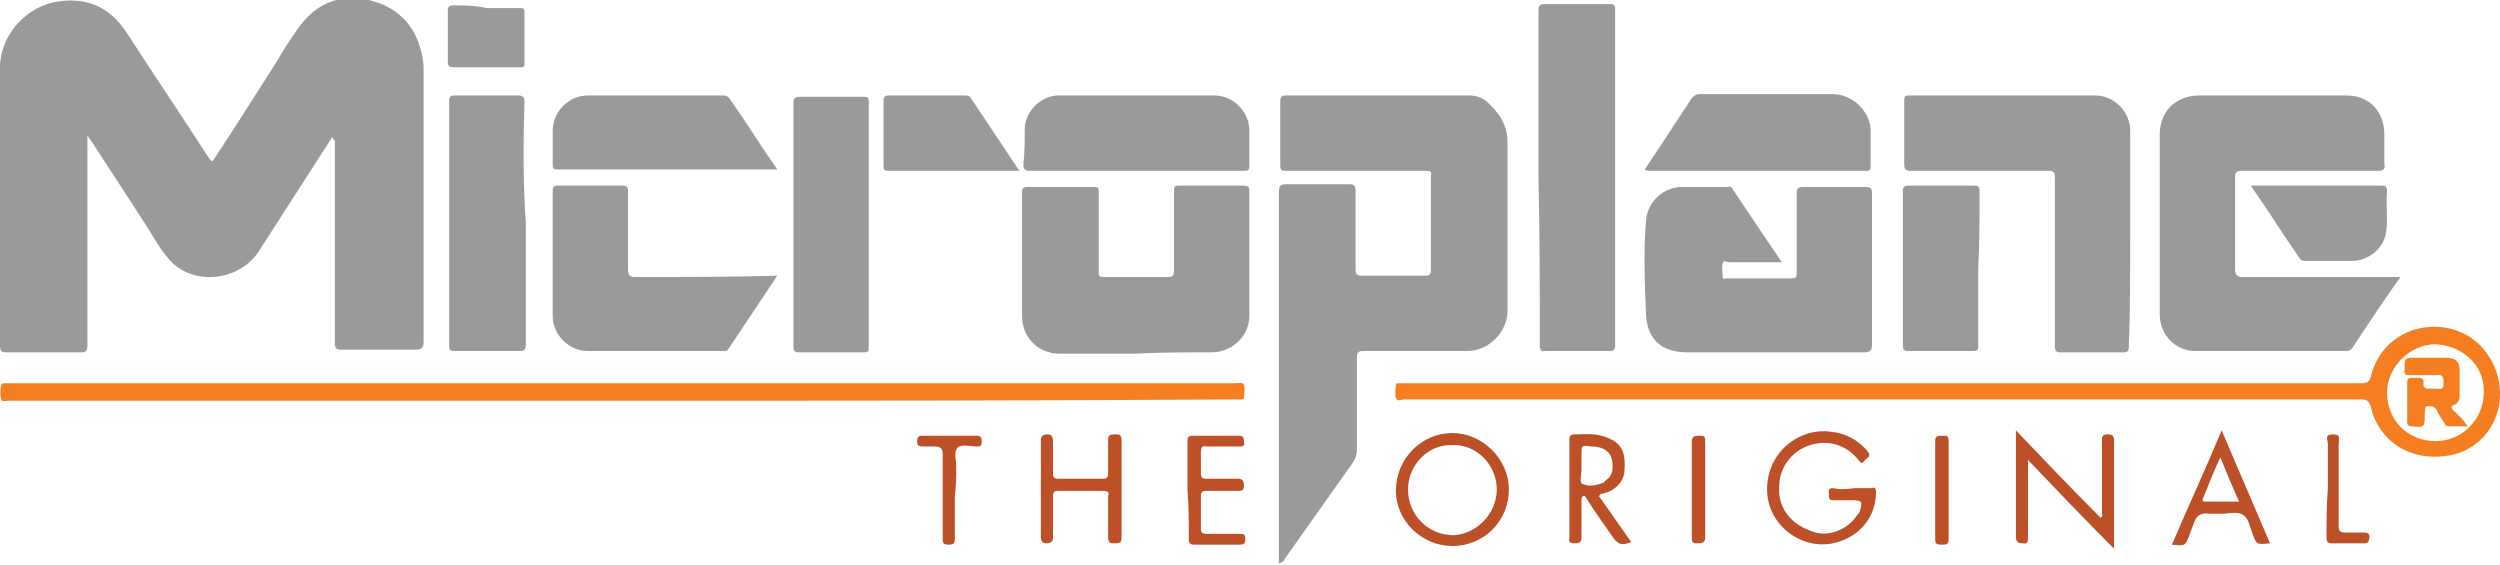 <!-- Generator: Adobe Illustrator 21.0.2, SVG Export Plug-In  -->
<svg version="1.1"
	 xmlns="http://www.w3.org/2000/svg" xmlns:xlink="http://www.w3.org/1999/xlink" xmlns:a="http://ns.adobe.com/AdobeSVGViewerExtensions/3.0/"
	 x="0px" y="0px" width="185.9px" height="42px" viewBox="0 0 185.9 42" enable-background="new 0 0 185.9 42" xml:space="preserve"
	>
<defs>
</defs>
<g>
	<path fill="#F57F20" d="M185.9,29.1c-0.1-2.5-2-4.8-4.9-4.8c-2.3,0-4.2,1.5-4.7,3.7c-0.1,0.4-0.3,0.5-0.7,0.5
	c-11.9,0-23.7,0-35.6,0h-35.6c-0.1,0-0.3,0-0.4,0c-0.1,0-0.2,0-0.2,0.1c0,0.3-0.1,0.7,0,1c0.1,0.3,0.4,0.1,0.6,0.1
		c23.7,0,47.4,0,71.1,0c0.5,0,0.7,0.1,0.8,0.6c0.6,2.5,2.9,4,5.6,3.6C184.4,33.6,186,31.4,185.9,29.1z M181.1,32.8
		c-2.1,0-3.6-1.6-3.6-3.6c0-1.9,1.7-3.6,3.6-3.6c2,0.1,3.6,1.5,3.6,3.5C184.7,31.2,183.1,32.8,181.1,32.8z M46.3,29.8
		c-15.2,0-30.5,0-45.7,0c-0.2,0-0.5,0.1-0.5-0.1C0,29.4,0,29,0.1,28.6c0,0,0.1-0.1,0.2-0.1c0.1,0,0.3,0,0.4,0c30.4,0,60.8,0,91.1,0
		c0.2,0,0.6-0.1,0.7,0.1c0.1,0.3,0,0.7,0,1c0,0.1-0.1,0.1-0.2,0.1c-0.1,0-0.3,0-0.4,0C76.7,29.8,61.5,29.8,46.3,29.8z"/>
	<path fill="#9B9A9A" d="M24.7,10.2c-1.8,2.8-3.6,5.6-5.4,8.4c-1.5,2.4-5.1,2.7-6.8,0.6c-0.7-0.8-1.2-1.8-1.8-2.7
		c-1.3-2-2.6-4-3.9-6c-0.1-0.1-0.1-0.2-0.3-0.4c0,0.3,0,0.5,0,0.6c0,5,0,10,0,15c0,0.4-0.1,0.5-0.5,0.5c-1.8,0-3.7,0-5.5,0
		c-0.4,0-0.5-0.1-0.5-0.5C0,18.8,0,11.9,0,5c0-2.4,2-4.6,4.4-4.9c2.2-0.3,3.8,0.5,5,2.3c2,3.1,4.1,6.2,6.1,9.3
		c0.1,0.1,0.1,0.2,0.3,0.3c1.6-2.4,3.1-4.8,4.7-7.3c0.6-1,1.2-2,1.9-2.9c1.4-1.8,3.3-2.3,5.4-1.7c2,0.6,3.2,2,3.6,4.1
		c0.1,0.4,0.1,0.8,0.1,1.2c0,6.7,0,13.4,0,20c0,0.5-0.2,0.6-0.6,0.6c-1.8,0-3.6,0-5.5,0c-0.4,0-0.5-0.1-0.5-0.5c0-5,0-10.1,0-15.1
		C24.8,10.5,24.8,10.3,24.7,10.2C24.8,10.2,24.8,10.2,24.7,10.2z M95.5,41.6c1.7-2.4,3.4-4.8,5.1-7.2c0.2-0.3,0.3-0.6,0.3-1
		c0-2.3,0-4.5,0-6.8c0-0.4,0.1-0.5,0.5-0.5c2.6,0,5.1,0,7.7,0c1.6,0,3-1.4,3-3c0-4.2,0-8.3,0-12.5c0-1.4-0.7-2.3-1.6-3.1
		c-0.4-0.3-0.8-0.4-1.3-0.4c-4.5,0-9.1,0-13.6,0c-0.3,0-0.4,0.1-0.4,0.4c0,1.6,0,3.2,0,4.8c0,0.4,0.1,0.4,0.5,0.4
		c3.4,0,6.9,0,10.3,0c0.3,0,0.5,0,0.4,0.4c0,2.3,0,4.7,0,7c0,0.3-0.1,0.4-0.4,0.4c-1.6,0-3.2,0-4.7,0c-0.4,0-0.5-0.1-0.5-0.5
		c0-1.9,0-3.9,0-5.8c0-0.4-0.1-0.5-0.5-0.5c-1.5,0-3.1,0-4.6,0c-0.5,0-0.6,0.1-0.6,0.6c0,9,0,18,0,27c0,0.2,0,0.3,0,0.6
		C95.4,41.8,95.5,41.7,95.5,41.6z M178,20.6c-3.7,0-7.5,0-11.2,0c-0.4,0-0.6-0.1-0.6-0.6c0-2.3,0-4.5,0-6.8c0-0.4,0.1-0.5,0.5-0.5
		c3.4,0,6.8,0,10.1,0c0.4,0,0.6-0.1,0.5-0.5c0-0.7,0-1.5,0-2.2c0-1.7-1.1-2.9-2.8-2.9c-3.7,0-7.4,0-11,0c-1.5,0-2.9,1-2.9,2.9
		c0,4.5,0,8.9,0,13.4c0,1.5,1.2,2.7,2.6,2.7c3.8,0,7.5,0,11.3,0c0.2,0,0.3-0.1,0.4-0.2c1.2-1.8,2.3-3.5,3.6-5.3
		C178.3,20.6,178.2,20.6,178,20.6z M128.8,14c-0.1-0.2-0.2-0.1-0.4-0.1c-1.1,0-2.2,0-3.3,0c-1.4,0-2.6,1.1-2.7,2.5
		c-0.2,2.3-0.1,4.7,0,7c0.1,1.9,1.2,2.8,3.1,2.8c4.4,0,8.7,0,13.1,0c0.4,0,0.6-0.1,0.6-0.5c0-3.8,0-7.5,0-11.3
		c0-0.4-0.1-0.5-0.5-0.5c-1.5,0-3.1,0-4.6,0c-0.4,0-0.5,0.1-0.5,0.5c0,2,0,3.9,0,5.9c0,0.3,0,0.4-0.4,0.4c-1.6,0-3.2,0-4.8,0
		c-0.1,0-0.3,0.1-0.3-0.1c0-0.3-0.1-0.7,0-1c0-0.3,0.3-0.1,0.5-0.1c1.3,0,2.6,0,3.9,0C131.2,17.6,130,15.8,128.8,14z M158.4,17.7
		c0-2.7,0-5.3,0-8c0-1.4-1.2-2.6-2.6-2.6c-4.6,0-9.2,0-13.8,0c-0.4,0-0.4,0.1-0.4,0.4c0,1.6,0,3.1,0,4.7c0,0.4,0.1,0.5,0.5,0.5
		c3.4,0,6.8,0,10.2,0c0.4,0,0.5,0.1,0.5,0.5c0,4.2,0,8.3,0,12.5c0,0.4,0.1,0.5,0.4,0.5c1.6,0,3.1,0,4.7,0c0.3,0,0.4-0.1,0.4-0.4
		C158.4,23.1,158.4,20.4,158.4,17.7C158.4,17.7,158.4,17.7,158.4,17.7z M90.1,26.2c1.5,0,2.8-1.2,2.8-2.7c0-3.1,0-6.2,0-9.3
		c0-0.3-0.1-0.4-0.4-0.4c-1.6,0-3.2,0-4.8,0c-0.4,0-0.4,0.1-0.4,0.4c0,2,0,3.9,0,5.9c0,0.4-0.1,0.5-0.5,0.5c-1.6,0-3.1,0-4.7,0
		c-0.4,0-0.4-0.1-0.4-0.4c0-2,0-3.9,0-5.9c0-0.3,0-0.4-0.4-0.4c-1.6,0-3.2,0-4.9,0c-0.3,0-0.4,0.1-0.4,0.4c0,3.1,0,6.1,0,9.2
		c0,1.6,1.2,2.8,2.8,2.8c1.9,0,3.7,0,5.6,0C86.3,26.2,88.2,26.2,90.1,26.2z M114.5,25.7c0,0.3,0.1,0.5,0.4,0.4c1.6,0,3.2,0,4.8,0
		c0.3,0,0.4-0.1,0.4-0.4c0-8.3,0-16.6,0-25c0-0.4-0.1-0.4-0.5-0.4c-1.6,0-3.1,0-4.7,0c-0.4,0-0.5,0.1-0.5,0.5c0,4.1,0,8.3,0,12.4
		C114.5,17.4,114.5,21.6,114.5,25.7z M47.3,20.6c-0.5,0-0.6-0.1-0.6-0.6c0-1.9,0-3.8,0-5.8c0-0.3-0.1-0.4-0.4-0.4
		c-1.6,0-3.2,0-4.8,0c-0.3,0-0.4,0.1-0.4,0.4c0,3.1,0,6.2,0,9.3c0,1.4,1.2,2.6,2.6,2.6c3.4,0,6.7,0,10.1,0c0.2,0,0.3,0,0.4-0.2
		c1.2-1.8,2.4-3.6,3.6-5.4C54.3,20.6,50.8,20.6,47.3,20.6z M39,7.6c0-0.4-0.1-0.5-0.5-0.5c-1.6,0-3.1,0-4.7,0
		c-0.3,0-0.4,0.1-0.4,0.4c0,6.1,0,12.1,0,18.2c0,0.4,0.1,0.4,0.5,0.4c1.6,0,3.1,0,4.7,0c0.4,0,0.5-0.1,0.5-0.5c0-3,0-6,0-9
		C38.9,13.7,38.9,10.7,39,7.6z M59,25.8c0,0.3,0.1,0.4,0.4,0.4c1.6,0,3.2,0,4.8,0c0.4,0,0.4-0.1,0.4-0.4c0-6.1,0-12.1,0-18.2
		c0-0.4-0.1-0.4-0.4-0.4c-1.6,0-3.1,0-4.7,0c-0.4,0-0.5,0.1-0.5,0.5c0,3,0,6,0,9.1C59,19.7,59,22.7,59,25.8z M92.5,12.7
		c0.3,0,0.4,0,0.4-0.4c0-0.9,0-1.7,0-2.6c0-1.4-1.2-2.6-2.6-2.6c-3.9,0-7.7,0-11.6,0c-1.3,0-2.5,1.2-2.5,2.5c0,0.9,0,1.7-0.1,2.6
		c0,0.4,0.1,0.5,0.5,0.5c2.6,0,5.3,0,7.9,0C87.2,12.7,89.8,12.7,92.5,12.7z M57.8,12.6c-1.2-1.7-2.3-3.5-3.5-5.2
		c-0.1-0.2-0.3-0.3-0.5-0.3c-3.4,0-6.7,0-10.1,0c-1.4,0-2.6,1.2-2.6,2.6c0,0.8,0,1.7,0,2.5c0,0.3,0,0.4,0.4,0.4c5.4,0,10.9,0,16.3,0
		C57.8,12.7,57.8,12.6,57.8,12.6z M122.5,12.7c5.4,0,10.9,0,16.3,0c0.3,0,0.3-0.1,0.3-0.4c0-0.8,0-1.6,0-2.4
		c0.1-1.5-1.3-2.9-2.8-2.9c-3.3,0-6.6,0-9.9,0c-0.3,0-0.4,0.1-0.6,0.3c-0.8,1.2-1.5,2.3-2.3,3.5c-0.4,0.6-0.8,1.2-1.2,1.8
		C122.5,12.7,122.5,12.7,122.5,12.7z M147.2,14.2c0-0.3-0.1-0.4-0.4-0.4c-1.6,0-3.2,0-4.9,0c-0.3,0-0.4,0.1-0.4,0.4
		c0,3.8,0,7.7,0,11.5c0,0.3,0.1,0.4,0.4,0.4c1.6,0,3.2,0,4.8,0c0.4,0,0.4-0.1,0.4-0.4c0-1.9,0-3.8,0-5.7
		C147.2,18.1,147.2,16.2,147.2,14.2z M72.2,7.3c-0.1-0.2-0.3-0.2-0.5-0.2c-1.9,0-3.7,0-5.6,0c-0.3,0-0.4,0.1-0.4,0.4
		c0,1.6,0,3.2,0,4.8c0,0.3,0,0.4,0.4,0.4c3.2,0,6.4,0,9.7,0C74.6,10.9,73.4,9.1,72.2,7.3z M167.5,14c1.2,1.7,2.3,3.5,3.5,5.2
		c0.1,0.2,0.3,0.2,0.5,0.2c1.1,0,2.3,0,3.4,0c1.2,0,2.3-0.9,2.5-2c0.2-1,0-2.1,0.1-3.2c0-0.3-0.1-0.4-0.4-0.4c-1.6,0-3.2,0-4.9,0
		c-1.6,0-3.2,0-4.8,0C167.4,13.9,167.5,14,167.5,14z M33.7,0.4c-0.3,0-0.4,0.1-0.4,0.4c0,1.3,0,2.5,0,3.8c0,0.3,0.1,0.4,0.4,0.4
		c1.7,0,3.3,0,5,0c0.3,0,0.3-0.1,0.3-0.3c0-1.3,0-2.5,0-3.8c0-0.3-0.1-0.3-0.4-0.3c-0.8,0-1.6,0-2.4,0C35.3,0.4,34.5,0.4,33.7,0.4z"
		/>
	<path fill="#BE5027" d="M150.8,34.2c0,2,0,3.9,0,5.7c0,0.3,0,0.6-0.4,0.5c-0.4,0-0.5-0.2-0.5-0.5c0-2.6,0-5.2,0-7.9
		c2.1,2.2,4.2,4.4,6.3,6.5c0.2-0.1,0.1-0.3,0.1-0.4c0-1.8,0-3.5,0-5.3c0-0.3,0-0.5,0.4-0.5c0.4,0,0.5,0.1,0.5,0.5c0,2.6,0,5.3,0,8
		C155,38.6,152.9,36.4,150.8,34.2z M136.3,36.3c-0.4,0-0.3,0.2-0.3,0.5c0,0.2,0,0.4,0.3,0.4c0.5,0,0.9,0,1.4,0
		c0.8,0,0.8,0.1,0.6,0.8c0,0.1-0.1,0.2-0.2,0.3c-0.7,1.1-2.2,1.7-3.4,1.2c-1.7-0.6-2.5-1.9-2.4-3.3c0-1.5,1-2.7,2.3-3.1
		c1.3-0.4,2.6-0.1,3.6,1.1c0.1,0.1,0.2,0.4,0.4,0.1c0.1-0.2,0.6-0.3,0.3-0.7c-0.7-0.9-1.7-1.4-2.8-1.5c-2.3-0.3-4.7,1.5-4.7,4.3
		c0,2.6,2.5,4.5,4.9,4c1.9-0.4,3.2-1.9,3.2-3.8c0-0.3-0.1-0.4-0.3-0.3c-0.4,0-0.9,0-1.3,0C137.2,36.4,136.7,36.4,136.3,36.3z
		 M112.2,36.4c0,2.3-1.8,4.2-4.2,4.2c-2.3,0-4.2-1.9-4.2-4.1c0-2.4,1.9-4.3,4.2-4.3C110.2,32.2,112.2,34.1,112.2,36.4z M111.3,36.4
		c0-1.9-1.6-3.4-3.3-3.3c-1.7-0.1-3.3,1.4-3.3,3.3c0,1.9,1.5,3.4,3.4,3.4C109.8,39.7,111.3,38.2,111.3,36.4z M83.4,32.7
		c0-0.4-0.2-0.4-0.5-0.4c-0.3,0-0.5,0-0.5,0.4c0,0.8,0,1.7,0,2.5c0,0.3-0.1,0.4-0.4,0.4c-1.1,0-2.2,0-3.3,0c-0.3,0-0.4-0.1-0.4-0.4
		c0-0.8,0-1.6,0-2.4c0-0.3-0.1-0.5-0.4-0.5c-0.3,0-0.5,0.1-0.5,0.4c0,2.4,0,4.8,0,7.2c0,0.3,0.1,0.5,0.4,0.5c0.3,0,0.5-0.1,0.5-0.4
		c0-1,0-2.1,0-3.1c0-0.3,0.1-0.4,0.4-0.4c1.1,0,2.2,0,3.3,0c0.4,0,0.5,0.1,0.4,0.4c0,1,0,2.1,0,3.1c0,0.4,0.2,0.4,0.5,0.4
		c0.3,0,0.5,0,0.5-0.4c0-1.2,0-2.4,0-3.6C83.4,35.2,83.4,34,83.4,32.7z M121.3,40.3c-0.7,0.3-1,0.2-1.4-0.4
		c-0.6-0.9-1.3-1.8-1.9-2.8c-0.1-0.1-0.1-0.3-0.3-0.2c-0.1,0.1-0.1,0.2-0.1,0.3c0,0.9,0,1.8,0,2.7c0,0.4-0.1,0.5-0.5,0.5
		c-0.3,0-0.5-0.1-0.4-0.4c0-2.4,0-4.8,0-7.3c0-0.3,0.1-0.4,0.4-0.4c0.8,0,1.5-0.1,2.3,0.2c1.1,0.4,1.5,1,1.4,2.4
		c0,0.9-0.7,1.6-1.6,1.8c-0.1,0-0.2,0-0.3,0.2C119.7,38,120.5,39.2,121.3,40.3z M119.2,35.9c0,0,0.1,0,0.1-0.1
		c0.3-0.2,0.6-0.5,0.6-0.9c0.1-1.1-0.4-1.7-1.6-1.7c-0.7-0.1-0.7-0.1-0.7,0.6v0.8c0,0.1,0,0.2,0,0.3c0,0.4-0.2,1,0.1,1.1
		C118.2,36.2,118.7,36.1,119.2,35.9z M168.8,40.4C168.7,40.4,168.7,40.4,168.8,40.4c-1,0.1-1,0.1-1.3-0.7c-0.2-0.5-0.3-1.2-0.7-1.4
		c-0.4-0.3-1.1-0.1-1.6-0.1c-0.3,0-0.6,0-0.9,0c-0.6-0.1-1,0.1-1.2,0.8c-0.1,0.3-0.2,0.5-0.3,0.8c-0.3,0.8-0.3,0.8-1.3,0.7
		c1.2-2.8,2.5-5.6,3.7-8.5C166.4,34.8,167.6,37.6,168.8,40.4z M166.5,37.3c-0.5-1.1-0.9-2.1-1.4-3.3c-0.5,1.1-0.9,2.1-1.3,3.1
		c-0.1,0.2,0.1,0.2,0.2,0.2C164.8,37.3,165.6,37.3,166.5,37.3z M88.4,40.1c0,0.3,0.1,0.4,0.4,0.4c1.1,0,2.3,0,3.4,0
		c0.3,0,0.4-0.1,0.4-0.4c0-0.4-0.1-0.4-0.4-0.4c-0.8,0-1.7,0-2.5,0c-0.3,0-0.4-0.1-0.4-0.4c0-0.8,0-1.6,0-2.4c0-0.3,0.1-0.4,0.4-0.4
		c0.8,0,1.6,0,2.4,0c0.3,0,0.4-0.1,0.4-0.4c0-0.3-0.1-0.5-0.4-0.5c-0.8,0-1.6,0-2.4,0c-0.3,0-0.4-0.1-0.4-0.4c0-0.5,0-1.1,0-1.6
		c0-0.3,0.1-0.5,0.4-0.4c0.8,0,1.6,0,2.4,0c0.3,0,0.5,0,0.4-0.4c0-0.3-0.1-0.4-0.4-0.4c-1.1,0-2.3,0-3.4,0c-0.3,0-0.4,0.1-0.4,0.4
		c0,1.2,0,2.4,0,3.6C88.4,37.6,88.4,38.8,88.4,40.1z M71.1,34.7c0-0.5-0.2-1.1,0.1-1.4c0.3-0.3,0.9-0.1,1.4-0.1c0,0,0,0,0,0
		c0.3,0,0.4,0,0.4-0.4c0-0.3-0.1-0.4-0.4-0.4c-1.3,0-2.7,0-4,0c-0.3,0-0.4,0.1-0.4,0.4c0,0.3,0.1,0.4,0.4,0.4c0.3,0,0.6,0,0.9,0
		c0.4,0,0.6,0.1,0.6,0.6c0,2.1,0,4.2,0,6.3c0,0.4,0.2,0.4,0.5,0.4c0.3,0,0.4-0.1,0.4-0.4c0-1.1,0-2.2,0-3.2
		C71.1,36.1,71.1,35.4,71.1,34.7z M173,40c0,0.3,0.1,0.4,0.4,0.4c0.8,0,1.6,0,2.4,0c0.4,0,0.3-0.2,0.4-0.4c0-0.3-0.1-0.4-0.4-0.4
		c-0.5,0-1,0-1.4,0c-0.4,0-0.5-0.1-0.5-0.5c0-2,0-4.1,0-6.1c0-0.3,0.2-0.7-0.4-0.7c-0.7,0-0.4,0.4-0.4,0.7c0,1.1,0,2.2,0,3.3
		C173,37.6,173,38.8,173,40z M144.9,32.8c0-0.4-0.1-0.4-0.5-0.4c-0.3,0-0.5,0-0.5,0.4c0,2.4,0,4.9,0,7.3c0,0.4,0.2,0.4,0.5,0.4
		c0.3,0,0.5,0,0.5-0.4c0-1.2,0-2.4,0-3.6C144.9,35.2,144.9,34,144.9,32.8z M126.8,32.8c0-0.4-0.1-0.4-0.5-0.4
		c-0.3,0-0.5,0.1-0.5,0.4c0,2.4,0,4.8,0,7.2c0,0.4,0.1,0.4,0.5,0.4c0.3,0,0.5-0.1,0.5-0.4c0-1.2,0-2.4,0-3.6
		C126.8,35.2,126.8,34,126.8,32.8z"/>
	<path fill="#F57F20" d="M183.5,31.7c-0.5,0-0.9,0-1.4,0c-0.2,0-0.3-0.1-0.3-0.2c-0.2-0.3-0.5-0.7-0.6-1c-0.2-0.3-0.4-0.3-0.7-0.3
		c-0.3,0.1-0.1,0.3-0.2,0.5c0,0,0,0.1,0,0.1c0,1,0,1-1,0.9c-0.2,0-0.3-0.1-0.3-0.3c0-1,0-2,0-3c0-0.2,0.1-0.3,0.3-0.3
		c0.2,0,0.4,0,0.5,0c0.3,0,0.5,0.1,0.4,0.4c0,0.3,0.1,0.4,0.4,0.4c0.2,0,0.4,0,0.6,0c0.5,0.1,0.5-0.1,0.5-0.5c0-0.4-0.1-0.6-0.6-0.5
		c-0.6,0-1.3,0-1.9,0c-0.3,0-0.4,0-0.4-0.4c0-0.9,0-0.9,0.9-0.9c0.7,0,1.5,0,2.2,0c0.7,0,1,0.3,1,0.9c0,0.6,0,1.3,0,1.9
		c0,0.3-0.1,0.6-0.4,0.7c-0.3,0.1-0.2,0.2-0.1,0.4C182.9,30.9,183.2,31.3,183.5,31.7z"/>
</g>
</svg>
